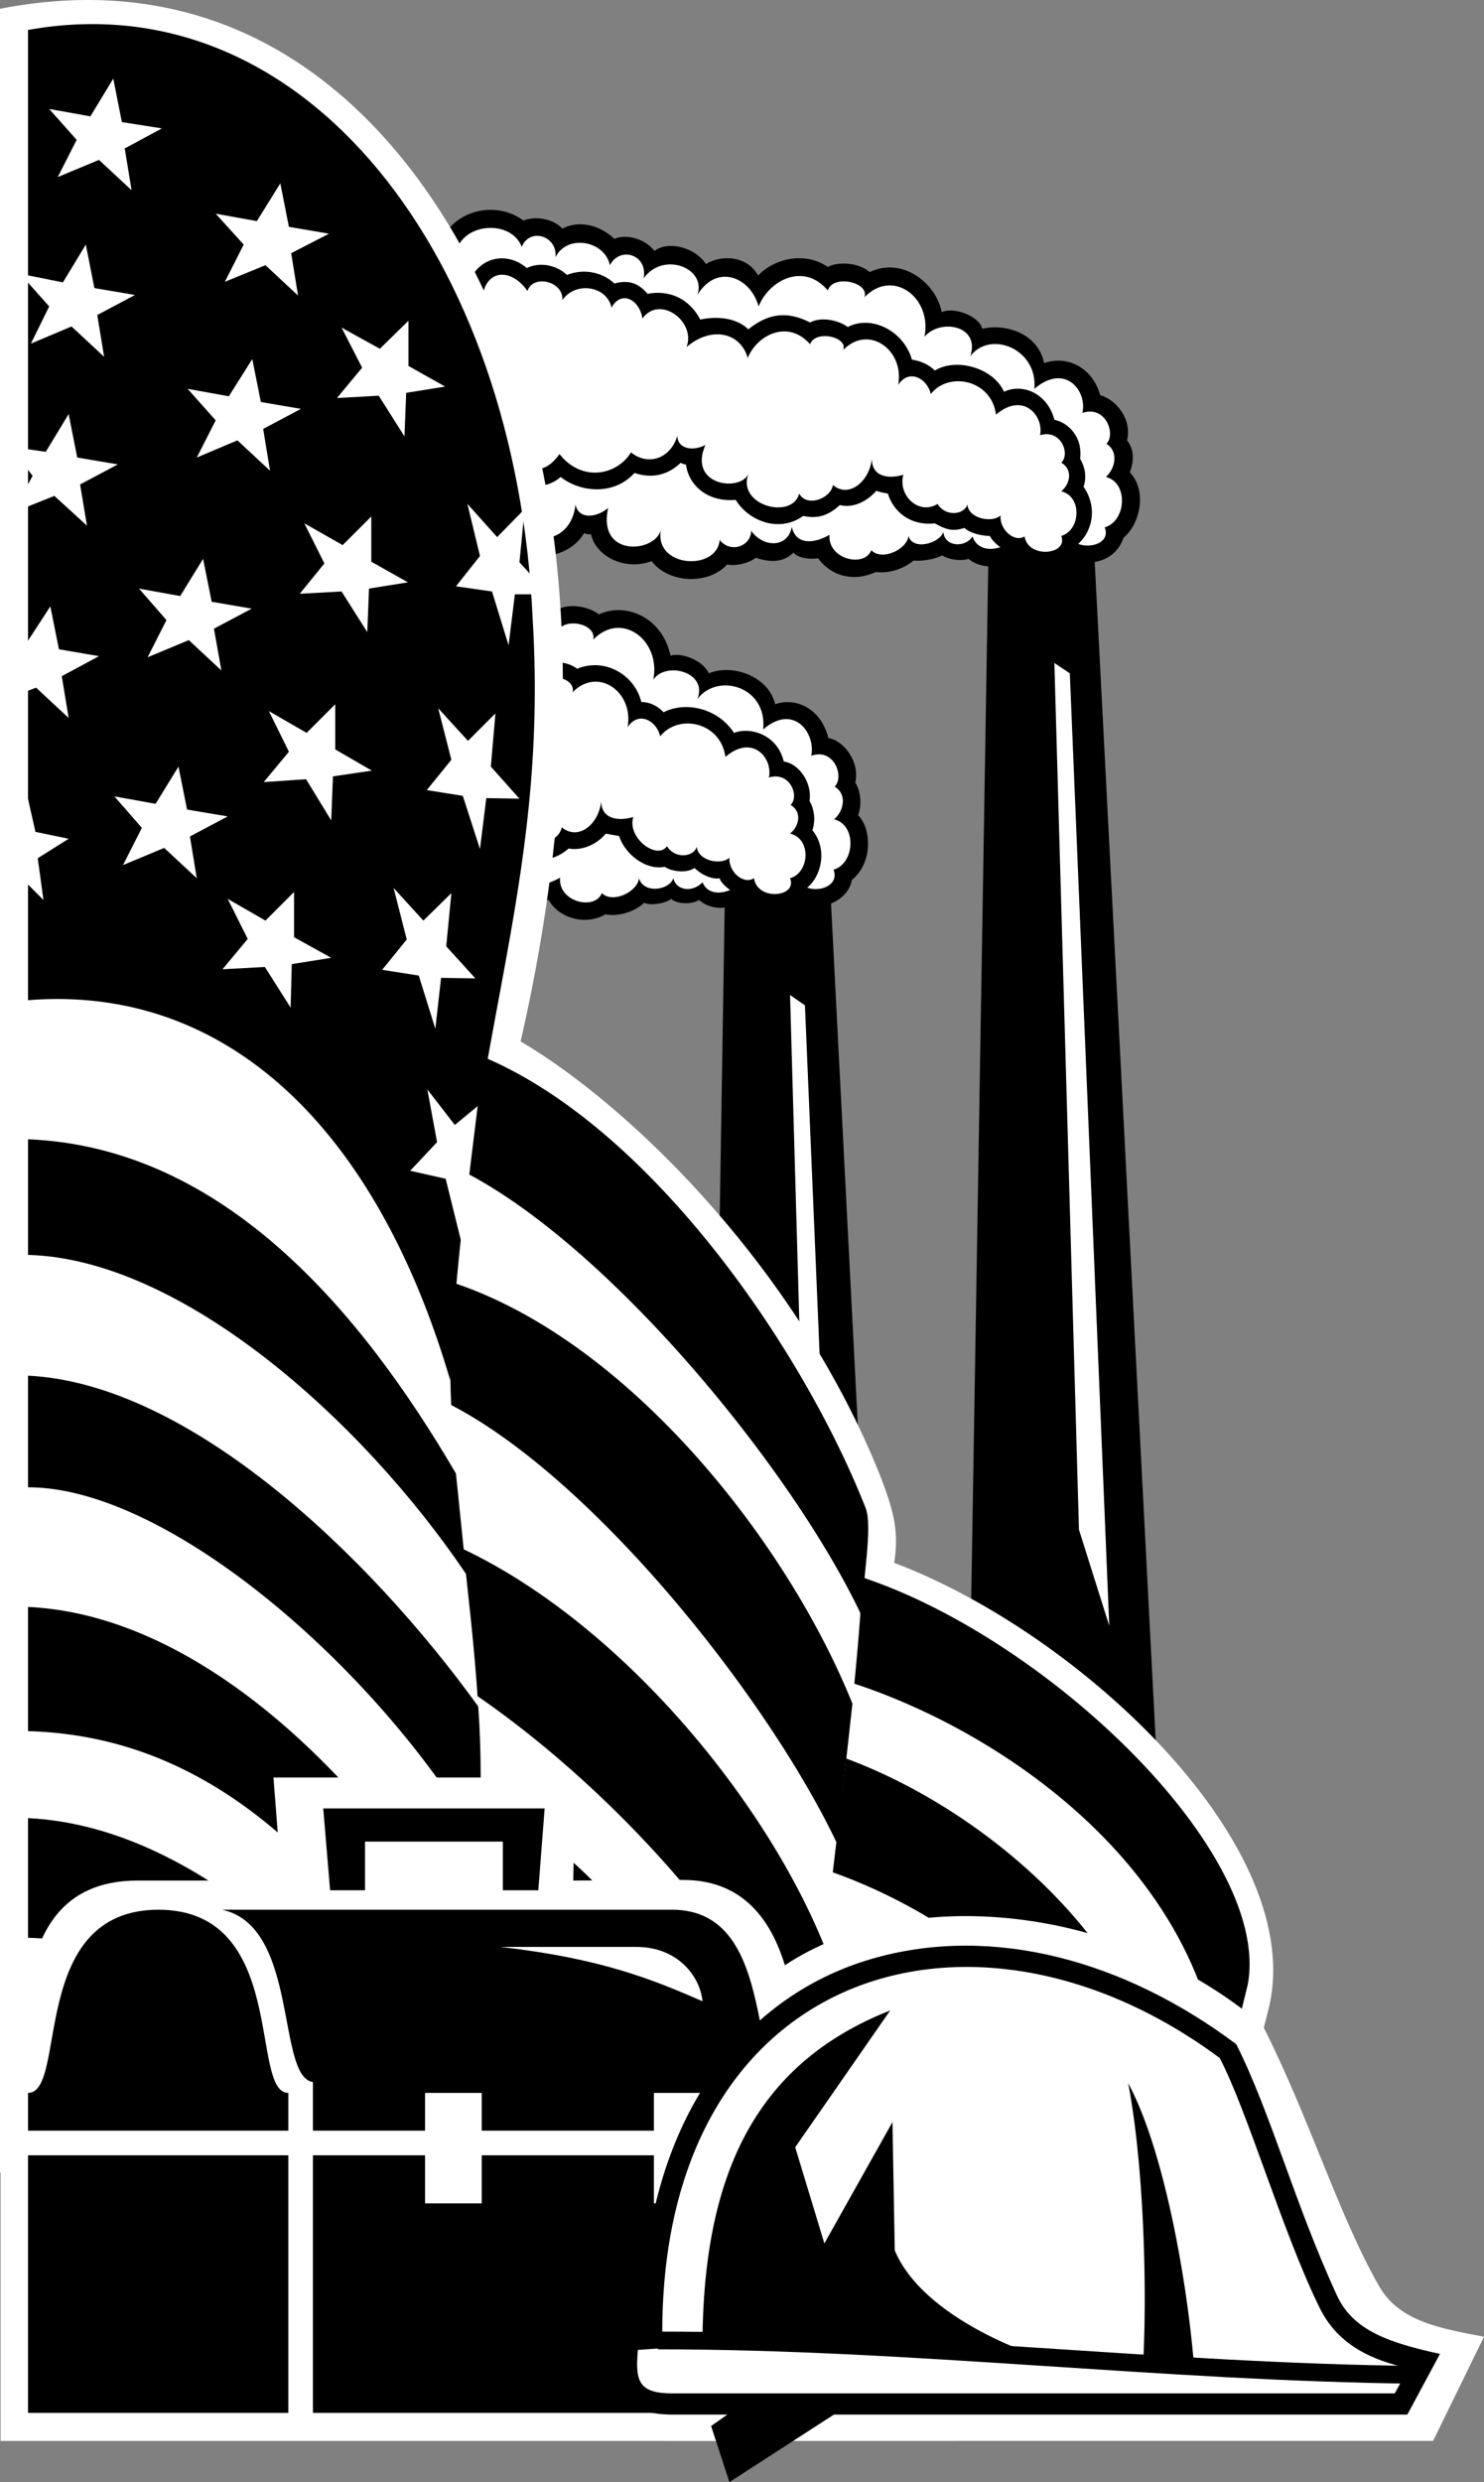 <svg xmlns="http://www.w3.org/2000/svg" width="259.398" height="433.632"><rect width="100%" height="100%" fill="#808080" stroke="none"/><path d="m156.5 376.831-11.3-220.199h-18.5l-3.4 212.2 33.2 8"/><path fill="#fff" d="m140.7 175.632 7 166.402-5.302-16.703-4.3-151.5 2.601 1.801"/><path d="M41.2 101.933c1.835-4.785 7.534-4.672 9.698-2 2.735-1.402 6.707-.48 9.102 1.601 2.328-.703 5.324.102 6.598 2.098 3.277-.898 7.77.313 9.402 3.5 2.805-1.633 6.777-1.289 9.2.902 2.417-3.113 8.12-4.207 12.198-1.5 2.254-1.265 5.54-.515 7.301.797 4.692-2.18 11.086.528 12.5 7.203 1.926-.57 5.668.813 6.7 3.098 4.097-1.71 10.433.48 11.601 5.402 3.438-1.234 7.93.551 9.3 5.899 2.778.469 5.544 4.27 4.7 7.8 1.016 1.598 1.133 3.958.5 5.7 2.3 2.234 2.648 8.281-1.102 11.3-.746 4.47-7.714 6.313-10.8 3l-6.399-.8c-2.668 2.96-6.988 3.535-9.5 1.3-1.52.91-4.054.626-4.898-.199-.653.653-3.305 1.286-4.703.7-1.594 1.449-4.36 2.484-6.797 2-3.035 1.867-7.875 1.004-9.903-2.5-1.312.394-3.73.164-4.597-.7-1.035 1.266-4.778 1.325-5.903.2-1.527 1.297-3.37 2.047-5.398 1.8-3.79 3.641-10.355 3.239-13.3-.703-3.735 1.524-9.325.082-10.602-4.797-.22.157-.852.098-1.098-.101-2.176 3.773-7.07 5.789-12.902 2.398 0 0-.618-53.402-.899-53.398"/><path fill="#fff" d="M129.5 151.433c2.238 3.312-5.191 6.656-6.7 2.7-1.777 1.882-4.655 1.421-5.1-.7-.766 2.18-5.259 2.695-6 0-.235 2.351-4.614 4.48-6.5 2.601-1.227 3.09-7.677 1.536-7.302-2.703-2.734 1.532-6.02 2.223-6.597-1.199-.746 4.285-5.817 3.192-7.102.402-.039 2.731-3.61 4.114-5.5 1.598-.472 5.512-11.472 4.934-10.398-1.598-1.016 3.883-11.098 4.747-9.203-3.902-1.953 1.68-5.176 2.024-5.7-.7-.457 4.798-4.316 7.446-8.199 5.4l-.8-50.798c.94-2.507 5.605-1.527 5.199 2.2 2.48-3.727 8.699-2.805 9.402 1.5 2.004-3.5 6.383-1.715 6 2.199 3.492-4.777 10.691-1.149 9.3 4.3 2.774-5.738 9.513-4.472 10.9.598 1.84-4.609 7.89-7.718 12.1-2.699.915-2.945 7.02-1.793 6.4 1.102 4.94-5.082 11.85.101 10.5 7 2.218-3.27 9.59-1.313 7.698 3.398 3.446-4.652 12.262-2.293 11.5 5.3 5.368-4.651 9.227.704 8.403 4.602 3.992-1.421 5.836 3.645 4.097 5.399 2.2 1.3 1.622 4.238-.097 5.7 4.023 1.015 3.62 7.753-.102 8.8 1.477 3.851-6.129 4.945-6.8.5l-9.399-1"/><path d="M43.398 109.632c1.653-4.652 6.204-4.363 8.602-1.898 2.61-1.028 5.836-.336 8.098 1.5 2.117-.856 4.48.355 6 2 3.203-.899 8.21 1.062 8.601 4.898 2.781-1.246 6.293-1.246 8.801 1.2 2.215-2.5 7.516-3.54 10.8-1.098 1.9-.828 4.665-.828 6.598.597 4.805-2 10.047 1.051 11.2 5.801 1.668.031 2.992.836 3.902 1.8 3.586-1.886 9.344-.905 12.3 3.602 2.919-1.109 7.587.333 8.7 5 2.746.403 4.992 3.797 4.5 6.899.777 1.277 1.125 3.351.5 5.101 2.812 3.434 1.43 8.329-1 10.098-1.543 4.625-6.84 5.375-10.8 1.5-1.919-.215-4.337-2.402-4.4-3.2-1.03.22-2.933-.355-4.402-1.8-1.238.926-3.945.695-5.199-.2-3.297.665-6.926-2.155-8-5.398-.48-.043-1.976-.332-2.3-.402-1.75 2.086-4.399 3.008-6.5 2.602-1.704 1.504-4.18 2.422-6.301 1.699-3.813 2.855-9.57 1.129-11.797-2.7-3.707.485-8.43-2.046-8.703-6.3-.246-.012-.938-.125-1.098-.2-2.258 2.208-5.137 2.782-7.7 1.7-6.019 5.516-11.894 3.676-15.902-1.5l-4.5-31.3"/><path fill="#fff" d="M138.098 153.433c3.433-.988 3.777-6.922 0-7.8 1.648-1.313 2.109-3.845.101-5 1.602-1.556-.125-5.93-3.8-4.802.738-3.32-2.833-7.695-7.598-3.597-.824-6.114-8.196-7.614-11.403-3.602-.593-2.683-3.761-4.527-5.699-1.598 1.13-6.097-5.148-10.648-9.601-6.101.539-2.762-4.934-3.57-5.7-1-3.902-4.356-9.316-1.703-11 2.398-1.253-4.507-6.437-5.601-10.699-1.898 1.438-3.762-4.379-9.406-7.8-5-.497-3.367-3.665-4.98-5.399-2-.8-3.73-6.328-4.594-8.602-1.3.317-3.235-3.832-4.274-4.597-2.099l4.297 29.7c3.898 5.164 9.773 3.148 12.203-.903 3.156 2.438 7.074 1.114 8.297-2.898-.012 2.398 2.867 2.687 4.902 1.601-3.129 7.075 5.973 8.227 7.5 5.098-1.988 5.492 7.687 8.024 9 3.402 1.223 2.434 5.195.938 5.7-1.5 2.84 2.38 6.468-.445 6.898-4.601-.028 3.062 2.793 3.64 5.601 2.8-1.137 3.66 4.16 7.579 5.899 5.098 1.203 2.133 4.543 2.078 5.203.102.144 2.437 4.293 3.3 5.699 1.898-.195 2.325 2.336 4.801 4.3 3.602.571 4.02 7.657 3.328 6.298 0"/><path d="m202.598 315.433-11.399-220.2h-18.398l-3.5 212.301 33.297 7.899"/><path fill="#fff" d="m187 117.632 6.898 166.402-5.3-16.8L184.3 115.83l2.699 1.801"/><path d="M76.8 43.034c1.888-6.253 9.723-8.21 14.7-4.5 2.05-.832 5.102-.37 6.8 1.399 2.622-1.367 6.192-.906 9.098 1.8 1.645-.804 5.043-.343 7 2.098 2.536-1.867 7.145-.543 9 2.301 2.696-1.691 7.247-1.46 9.102 2 2.98-3.055 8.223-4.207 12.2-1.5 1.667-.922 5.296-.863 7.3.902 5.945-2.804 11.762 2.208 12.598 7 2.218-.992 6.597.739 7.101 2.899 4.621-1.012 9.863 1.18 10.801 6 4.246-1.48 8.566.996 9.8 5.601 2.74.754 5.622 4.153 4.7 7.899 1.438 1.781 1.094 3.969.5 5.601 3.129 3.325 1.688 9.141-1.102 11.399-1.703 4.941-7.347 5.059-9.898 3.3l-7.8-.1c-2.032 1.913-6.813 2.722-9.4.5-1.39.437-3.405.148-4.6-.599-1.395.688-3.47 1.036-5 .899-1.868 1.52-4.345 2.266-6.602 2-4.02 1.82-7.825.672-10.098-2.399-1.414.247-3.543-.043-4.3-1-1.49 1.477-3.563 1.938-6.602.899-1.051.867-3.184 1.5-5 1.2-3.48 3.698-10.336 3.179-13.2-.599-4.738 1.762-9.75-.886-10.597-4.703-.246.012-.824.012-1.203-.199-1.75 3.035-5.496 4.305-8.2 3.902-5.187 7.657-13.25 6.622-17.898 1.598l.8-55.598"/><path fill="#fff" d="M176.8 91.632c2.286 3.555-5.433 6.38-6.8 2.102-1.34 2.031-4.91 1.8-5.102-.801-.617 1.969-5.34 3.351-6.097.7-.223 2.304-4.598 4.437-6.5 2.5-1.207 3.085-7.66 1.589-7.301-2.7-2.723 1.582-5.89 1.812-6.602-1.399-.613 3.672-4.933 3.731-7.097.7-.024 2.683-3.594 4.008-5.5 1.597-.457 5.465-11.403 4.887-10.301-1.699-1.043 3.938-11.121 4.805-9.2-3.898-1.98 1.73-5.206 2.078-5.702-.602-.485 4.75-4.399 7.172-8.297 5.102-1.864 5.238-7.739 8.867-13.102 4l.602-53.5c1.422-4.88 9.601-5.34 11.398-.602 1.371-3.414 6.266-1.973 5.899 1.8 2.039-4.12 8.664-2.85 9.5 1.4 1.87-3.446 6.707-1.774 5.902 2.3 3.457-4.824 11.059-1.77 9.398 2.902 3.391-5.593 9.32-3.117 10.7 2 1.847-4.597 7.894-7.765 12.101-2.8.922-2.895 7.371-1.395 6.399 1.199 4.949-5.129 11.859.055 10.5 6.898 2.8-3.273 9.828-1.949 8 3.403 3.441-4.602 11.847-1.32 11.203 5.699 5.37-4.598 9.285.355 8.398 4.2 4.055-1.368 5.899 3.702 4.2 5.401 2.16 1.352 1.585 4.29-.098 5.797 3.988.97 3.582 7.711-.203 8.801 1.539 3.805-6.352 4.61-7 .102l-9.297-.602"/><path d="M81.598 50.831c.89-5.351 6.363-7.484 10.5-4 2.375-1.18 5.312-.43 7 1.203 3.09-1.23 6.375-.367 8.3 1.5 2.278-.656 4.122-.195 5.801 1.797 3.45-.668 7.133.543 9.2 4.5 2.773-.617 6.285-.386 8.402 1.703 3.183-2.55 6.465-3.414 10.797-1.203 1.89-1.004 4.828-.484 6.601.801 3.988-2.148 9.746.559 11.2 5.7 1.542.214 3.038.906 4 1.902 3.706-2.262 10.156-.535 12.101 3.699 3.297-1.527 7.617.316 8.8 4.898 2.56.543 4.981 3.137 4.5 6.801.884 1.52 1.173 3.246.598 4.902 2.649 3.817 1.38 8.196-1.199 10.2-1.972 5.773-8.539 4.504-10.601 1.597-1.852-.375-3.696-1.644-4.598-3.199-1.29 0-3.477-.46-4.402-1.398-2.243.707-3.395.187-5.2-.801-4.59.473-7.351-2.352-8.199-5.2-.48-.09-1.574-.261-2-.5-1.82 2.024-4.18 3.06-6.398 2.5-1.988 1.829-3.887 2.462-6.403 1.9-4.226 3.038-9.582.85-11.8-2.802-5.153.426-8.266-2.742-8.7-6.199-.027 0-.601 0-.898-.3-2.238 2.144-4.945 2.835-8.102 1.8-3.582 3.973-9.457 3.399-12.898.7-3.242 2.87-7.906 1.37-10-2.098L81.598 50.83"/><path fill="#fff" d="M97.8 79.331c-2.292 3.243-5.058 3.473-7.202.703L84.5 50.933c1.102-4.016 5.133-3.785 7.7-.102 1.003-2.992 6.359-1.668 6.1 1.602 2.278-3.324 7.747-2.52 8.598 1.3 1.684-3.07 4.852-1.456 5.403 1.9 3.078-4.22 9.414.616 7.699 5 4.309-3.692 9.434-2.599 10.7 1.901 1.671-4.097 7.085-6.746 10.898-2.402.914-2.558 6.672-1.289 5.8 1 4.442-4.535 10.723.016 9.602 6.102 1.926-2.918 5.094-1.075 5.7 1.597 3.136-4 10.624-2.5 11.398 3.602 4.816-4.086 8.386.289 7.703 3.601 3.62-1.12 5.347 3.254 3.699 4.797 2.055 1.168 1.594 3.7 0 5 3.723.891 3.379 6.825 0 7.801 1.305 3.281-5.781 4.031-6.402.102-1.914 1.11-4.45-1.367-4.2-3.7-1.457 1.41-5.664.547-5.8-1.902-.668 1.988-4.008 2.043-5.2-.098-3.246 2.028-6.988-1.43-6-5.101-2.718.851-5.539.273-5.5-2.8-.386 3.937-4.015 6.991-6.8 4.6-.383 2.391-4.586 3.946-5.899 1.5-1.222 4.634-10.898 2.102-8.898-3.402-1.48 3.141-10.582 1.989-7.5-5.097-1.988 1.097-4.867.808-4.903-1.602-1.175 3.965-5.093 5.348-8.097 2.902-2.524 4.06-8.63 5.211-12.5.297m36.899 265c-15.403 12.766-25.368 29.008-27.7 58.703l-5.602.297c-1.34 18.278 5.57 23.118 16.903 23.102H138.5l5.5-75.2-9.3-6.902"/><path fill="#fff" d="M0 1.534v378l214.5-.101 7.2-28.3c7.21-28.31-32.766-65.806-65.4-78.099.782-4.988.208-8.386-2.402-15.101-14.097-35.508-42.894-64.191-62.898-76 7.332-31.68 11.883-75.688.5-113.102C80.129 31.538 50.926-8.376 0 1.534"/><path d="M145.398 274.034c33.286 8.067 77.235 48.446 72.7 72.7l-4.399 18c-2.875-41.68-45.73-66.735-71.898-72.7l3.597-18"/><path d="M139.2 304.534c33.202 8.036 69.78 42.657 62.8 72.098l-2.602 16.7c-2.859-41.708-37.882-63.31-64-69.2l3.801-19.598"/><path d="M132.398 336.534c33.266 8.004 68.52 42.047 61.5 71.5l-2.5 16.7c-2.925-41.719-37.945-63.317-64.097-69.2l5.097-19"/><path fill="#fff" d="M151 270.331c-.945 30.203-7.742 65.395-9.902 104.5L75 351.132l3.098-161.398L151 270.33"/><path d="M74.098 181.433c33.562 6.492 65.129 51.305 77.203 82 1.289 3.23-.496 12.504-.703 18.8-13.907-29.452-54.399-76.855-80.797-81.6l4.297-19.2"/><path d="M71.8 222.132c33.614 6.516 64.891 44.879 77.2 75.5l-2.7 24.402c-13.929-29.335-52.405-75.933-78.8-80.703l4.3-19.199m-7.1 43c33.632 6.543 67.269 44.5 79.5 75.102-.884 8.281-1.634 16.515-2.5 25.5-11.747-34.098-55.524-73.61-81.302-81.403l4.301-19.199"/><path d="M66.7 308.234c35.894 7.043 55.937 40.797 69 73.597l-1.9 17.903c-14.847-31.52-43.476-65.852-71.702-70.903l4.601-20.597"/><path fill="#fff" d="M75.098 359.734c17.3-45.32 4.05-80.34 3.601-120.5-.472-39.215 10.875-57.532 10.102-89.602L4.898 130.034v230.5l70.2-.8"/><path d="M4.898 5.234v169.5c34.793-2.766 60.887 22.465 73.801 66.398 2.465-59.14 17.328-84.832 14.399-133.2C90.266 45.133 53.516-3.54 4.898 5.235"/><path d="M4.898 199.034C39 200.425 63.02 228.937 79.7 257.433l1.801 17.601c-18.191-26.976-49.758-55.085-76.602-55.8v-20.2m-.001 41.297c28.286 1.391 59.793 31.575 78.7 57.801.562 8.102.562 15.879 0 23.5-17.465-29.914-54.043-61.82-78.7-61.8v-19.5m0 40.402c31.282 1.48 59.907 31.894 75.903 58.199l-5 14.5c-21.192-34.238-44-50.25-70.903-51v-21.7m0 36.899c31.282 1.504 59.907 32.149 75.903 58.402l-5 14.598c-21.192-34.285-44-51.39-70.903-52.098v-20.902"/><path fill="#fff" d="m13.398 24.433-3.3 6.5 7.203-3 5.699 5.3-1.2-7.3 6.5-3.5-7-1.102-1.5-7.597-4 6.597-7.202-1.297 4.8 5.399m24.302 49-3.302 6.5 7.102-3 5.7 5.3-1.2-7.3 6.598-3.5-7-1.2-1.5-7.5-4.098 6.5-7.2-1.3 4.9 5.5m-12.9 71.199-3.3 6.5 7.2-3 5.698 5.3-1.199-7.3 6.602-3.5-7.102-1.2-1.5-7.5-4 6.5-7.199-1.3 4.8 5.5m4.298-36.301-3.297 6.5 7.199-3 5.7 5.301-1.302-7.3 6.602-3.5-7-1.2-1.5-7.5-4 6.5-7.2-1.3 4.798 5.5m13.5-65.598-3.297 6.5 7.097-2.903 5.7 5.301-1.2-7.398L57.5 40.83l-7-1.199-1.5-7.598-4.102 6.598-7.199-1.3 4.899 5.402M4.5 154.132l3.098 3.102-1-7.301L12 146.534l-5.8-1.203-1.7-7.5v16.301m66.598 10-4.297 5.3 6.398 1 2.899 9.302 1-8.903 6 .102L78 165.33l.898-9.297L74 160.831l-5.2-5.699 2.298 9m5.3 35.402-4.699 5 6.2 1.399 2.699 10.898 2.902-23.597-4 3.3-4.8-6.203 1.698 9.203m2.5-66.8-4.3 5.3 6.3 1 3 9.297L85 139.433l5.8.101-5-5.601.798-9.3-4.797 4.8-5.203-5.7 2.3 9m5-35.601-4.199 5.3 6.301.9 2.898 9.402L90 103.83h5.898l-5.097-5.597.898-9.301-4.8 4.898-5.2-5.797 2.2 9.098M43.3 164.034l-4.402 5.297 7.403-.398 4.5 7.101.199-7.601 6.898-1.102-6.5-3.597v-7.903l-5 5-6.597-3.797 3.5 7m7.199-32.703-4.402 5.301 7.402-.5 4.398 7.2.301-7.7 6.801-1-6.402-3.7v-7.898l-5 5-6.598-3.8 3.5 7.097m6.2-32.898-4.302 5.3 7.301-.402 4.5 7.102.301-7.602 6.8-1.097-6.402-3.602v-7.898l-5 5-6.699-3.801 3.5 7M63.3 64.234l-4.402 5.3 7.301-.402 4.5 7.102.301-7.602 6.8-1.098-6.402-3.601v-7.899l-5 4.899-6.699-3.7 3.602 7M5.7 83.132l-1.2 2.2v3.3l5-2 5.7 5.2-1.2-7.2 6.598-3.5-7.098-1.2-1.5-7.6-4 6.6-3.5-.5-.102 3 1.301 1.7M4.5 120.831l1.8-.699 5.7 5.3-1.2-7.3 6.5-3.5-7-1.2-1.5-7.5-4.3 6.602v8.297m4.098-67.297-3.2 6.5 7.102-3 5.7 5.297-1.2-7.297 6.598-3.5-7.098-1.203-1.5-7.597-4 6.597-6.5-1.297v.899l4.098 4.601m92 257H47.8l1.398 18h-25.1c-27.317-.008-16.141 38.008-24 38v59.899H250.5l8.898-18.2c-7.507-1.429-14.648-2.636-18.199-8.6-7.164-12.411-12.289-29.634-20.5-45.802-24.851-21.214-62.004-24.785-83.5-10.5-1.832-5.875-5.98-14.976-17.898-14.898l-19.102.101.399-18"/><path d="M54.7 376.534v45h84.1v-45H54.7m0-4.3h84.1v-6.602c-8.675.047-2.05-31.98-21.3-32H38.8c13.509 2.844 9.477 29.223 15.9 30.102v8.5m-49.802 4.3h45.5v45h-45.5v-45"/><path d="M4.898 372.234h45.5v-6.602c-6.847.047.067-31.98-22.699-32-22.797.02-15.828 32.047-22.8 32v6.602"/><path fill="#fff" d="M74.3 384.933h9.9v-19.3h-9.9v19.3m40 0h10v-19.3h-10v19.3"/><path d="m57.7 330.234-1.2-14.301h38.7l-1.102 14.3h-6.2v-8.5H63.801v8.5h-6.102"/><path fill="#fff" d="M87.5 340.132h23.7c7.116-.027 11.148 4.985 11.6 9.5-8.976-3.941-17.96-7.512-35.3-9.5"/><path d="M216.098 357.132c-19.907-14.898-42.543-20.656-62.7-15.2-22.984 6.177-41.07 27.72-41.3 64.9l-4.2.3c-1.675 12.113 2.586 14.707 9.801 14.7H246l5.7-10.598c-8.907-1.953-15.188-4.082-18-10.2-7.384-16.003-11.473-31.667-17.602-43.902"/><path fill="#fff" d="M117.7 418.132h126.1l2.4-4.398c-9.11-1.973-13.372-5.89-15.802-11.102-6.386-13.223-12.375-33.902-17.199-43.098-43.734-32.449-99.027-15.109-97.398 50.7l-4.301.3c-.496 5.543.137 7.618 6.2 7.598"/><path d="M197.2 363.933c6.25 11.539 10.28 34.406 11.5 49.2a281.4 281.4 0 0 0-8.9 0c.77-13.587.079-35.302-2.6-49.2m-74.4 44.301c.356-28.672 9.458-47.797 32.798-57L139 375.132l5.098 16.8L156 370.735l.398 22.398c3.622 8.777 15.543 15.457 26.7 19.102l-60.297-4"/><path d="M247.398 413.331c-44.18-.476-88.242-6.007-132.398-6v3.102c44.156 0 88.219 5.531 132.398 6v-3.102m-115.3 5-7.797 5.5 3.199 9.801 20.898-13.5-16.3-1.8"/></svg>
